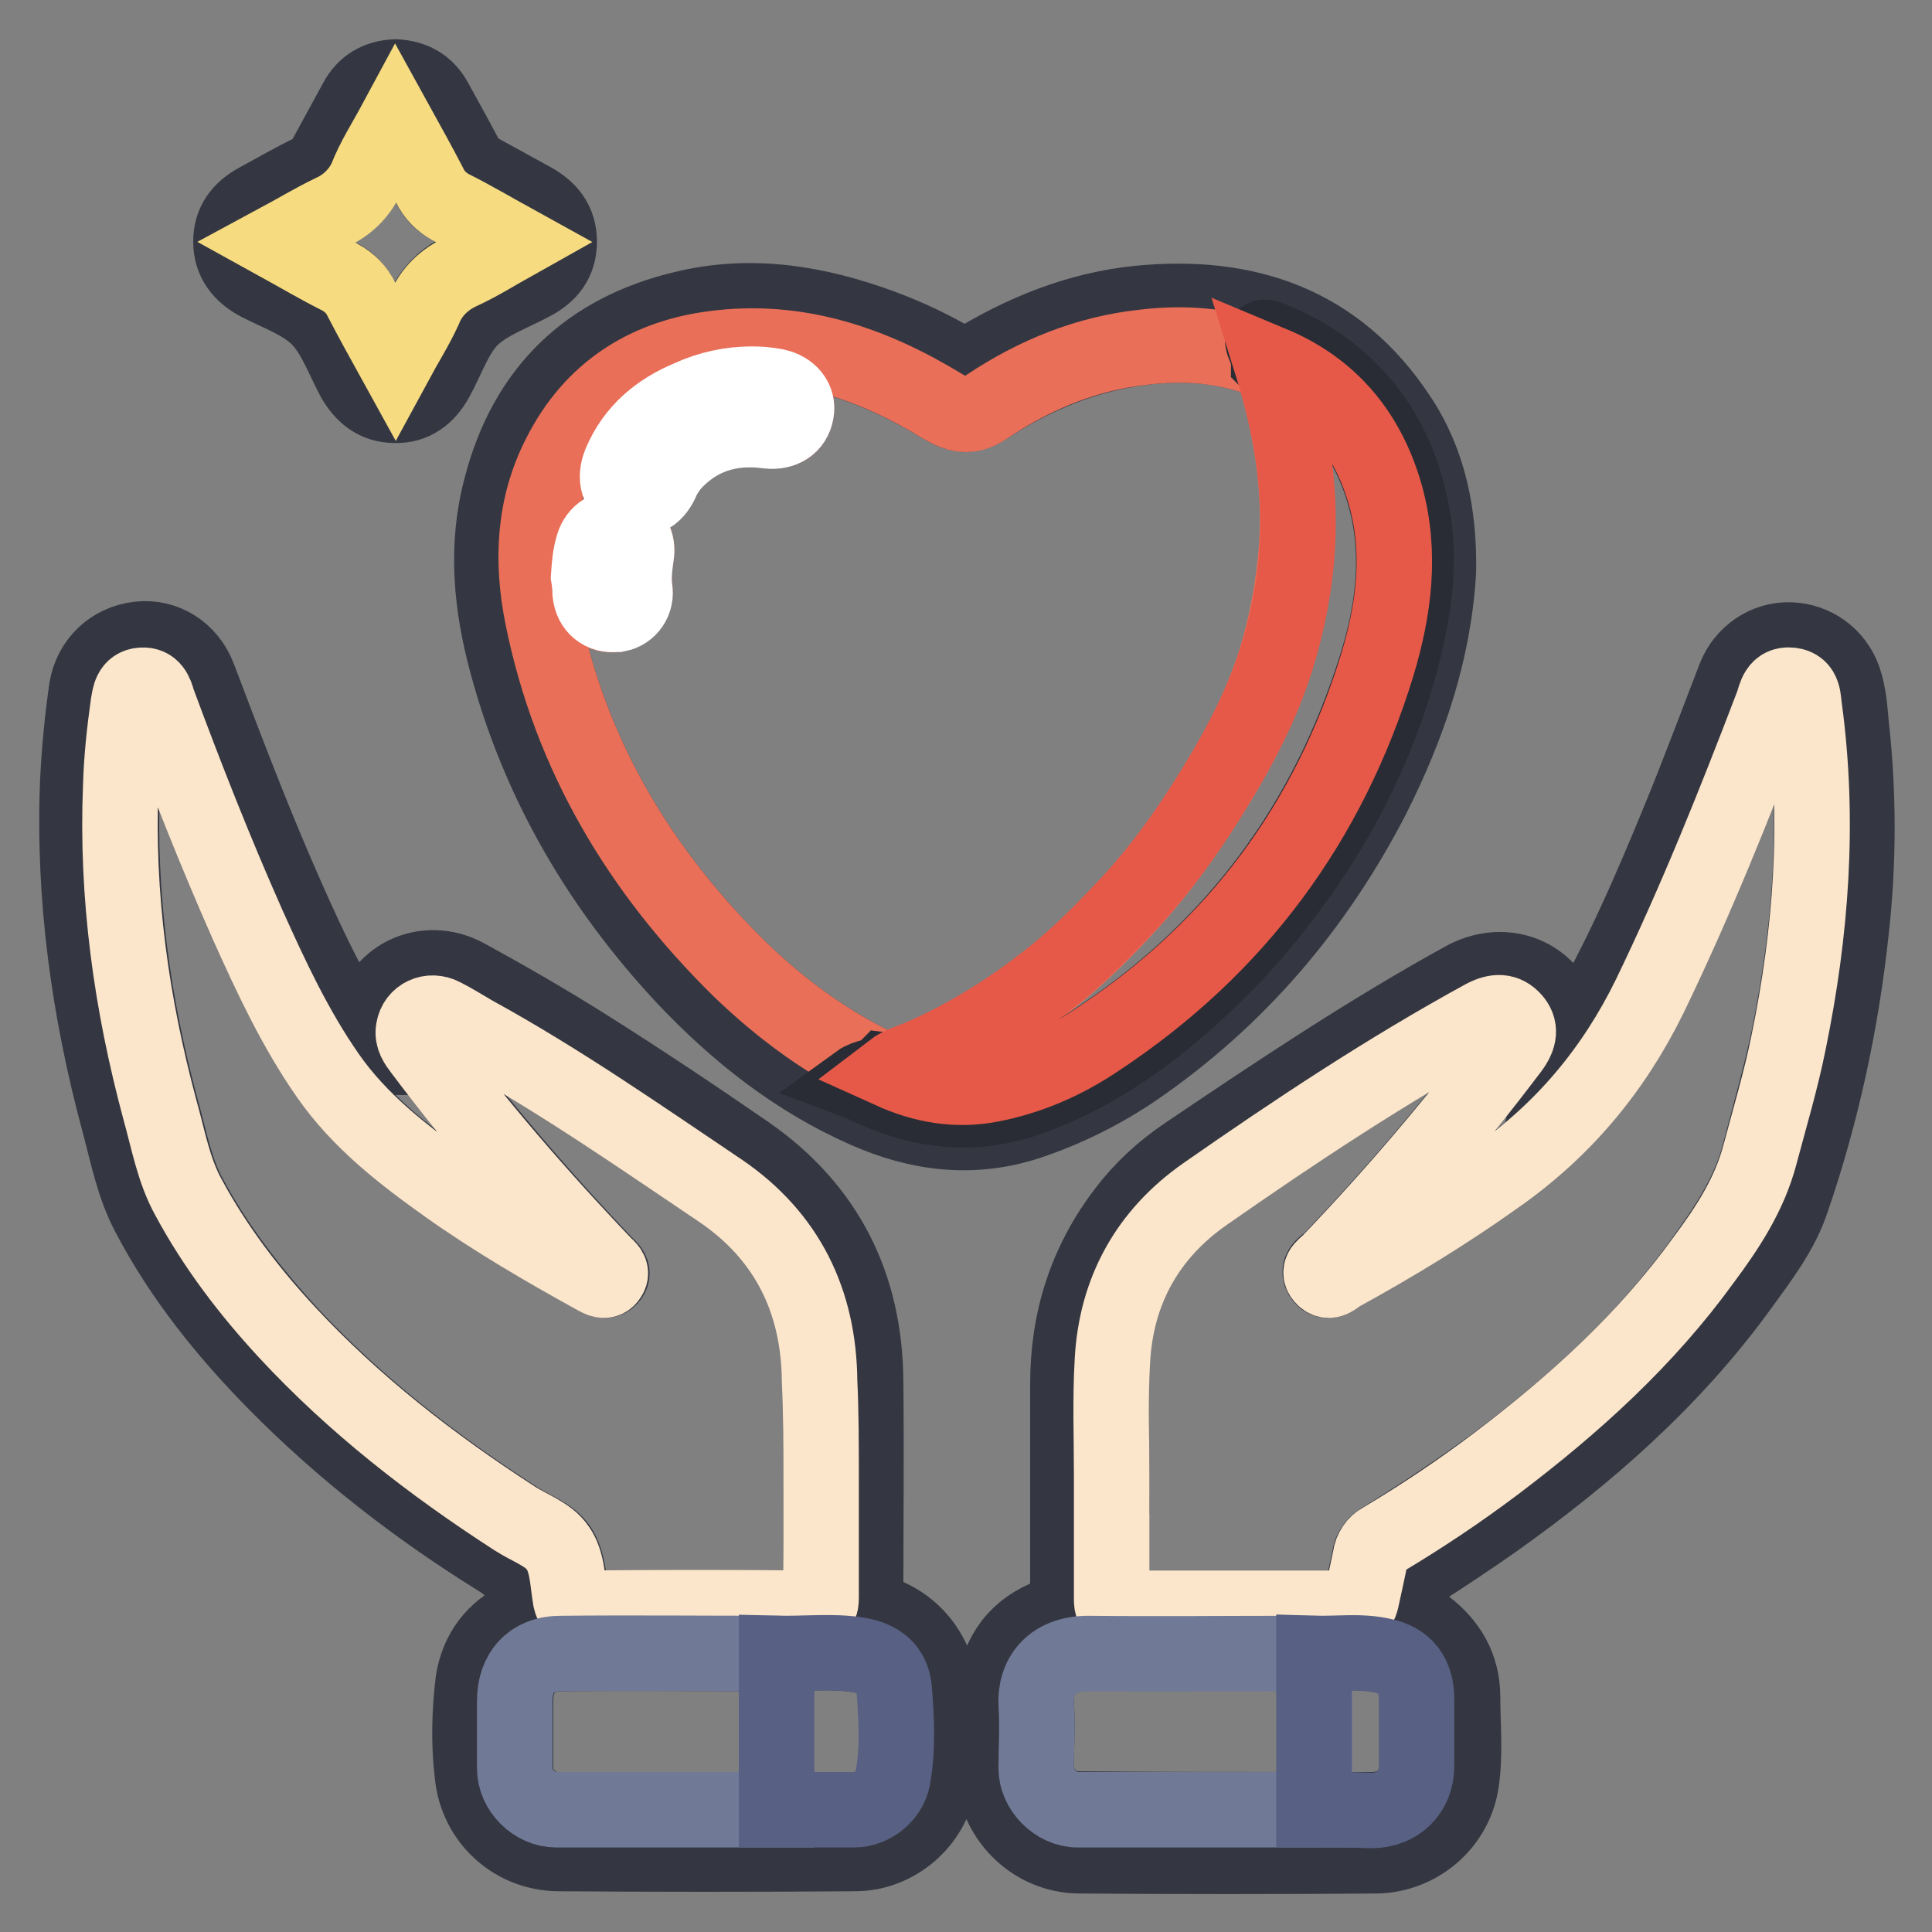 <?xml version="1.0" encoding="utf-8"?>
<!-- Svg Vector Icons : http://www.onlinewebfonts.com/icon -->
<!DOCTYPE svg PUBLIC "-//W3C//DTD SVG 1.1//EN" "http://www.w3.org/Graphics/SVG/1.1/DTD/svg11.dtd">
<svg version="1.1" xmlns="http://www.w3.org/2000/svg" xmlns:xlink="http://www.w3.org/1999/xlink" x="0px" y="0px" viewBox="0 0 256 256" enable-background="new 0 0 256 256" xml:space="preserve">
<rect x="0" y="0" width="256" height="256" fill="#808080" stroke="none"/>
<g> <path stroke-width="10" fill-opacity="0" stroke="#343741"  d="M49.5,140.1c-0.3-1.5-0.7-3-0.5-4.5c1-6.1,7.3-9.2,12.8-6.2c5.3,2.9,10.5,5.9,15.6,9.1 c7.3,4.6,14.5,9.4,21.6,14.3c10.5,7.3,15.6,17.5,15.7,30.2c0.1,9.6,0,19.2,0,28.8c0,1,0.2,1.5,1.3,1.8c5.1,1.4,8.6,6,8.6,11.3 c0,3.7,0.4,7.5-0.2,11.2c-0.9,5.4-5.7,9.5-11.1,9.5c-13.1,0.1-26.3,0.1-39.4,0c-5.9-0.1-10.7-4.5-11.3-10.4 c-0.5-4.1-0.4-8.3,0.1-12.4c0.6-3.9,2.8-6.8,6.4-8.5c0.9-0.5,0.9-0.9,0.8-1.8c-0.3-2.8-1.6-4.6-4.1-6.1 c-10.6-6.6-20.4-14.2-29.2-23.1c-6.6-6.7-12.5-14-16.9-22.4c-2-3.8-2.8-8-3.9-12.1c-4-14.8-6.1-29.8-5.5-45.1 c0.2-4.2,0.6-8.4,1.2-12.5c0.6-3.5,3.3-6.1,6.9-6.5c3.4-0.4,6.6,1.6,7.9,5c3.3,8.7,6.6,17.4,10.3,26c3.3,7.6,6.7,15.2,11.3,22.3 c0.4,0.7,0.9,1.3,1.4,1.9C49.2,140.1,49.3,140.1,49.5,140.1z M102.9,239.8c3.5,0,6.9,0.1,10.4,0c2.4,0,4.7-1.9,5.1-4.2 c0.7-3.9,0.4-7.8,0.2-11.6c-0.2-2.8-1.8-4.2-4.7-4.7c-3.6-0.6-7.3-0.2-10.9-0.2c-9.5,0-19.1-0.1-28.6,0c-3.9,0-6.1,2.5-6.1,6.3 c0,3,0,5.9,0,8.9c0,2.9,2.6,5.5,5.5,5.5C83.5,239.8,93.2,239.8,102.9,239.8L102.9,239.8z M108.8,195.7c0-4.3,0-8.5,0-12.7 c-0.1-10.6-4.3-19.2-13.1-25.2C85,150.5,74.4,143.2,63.1,137c-1.4-0.8-2.8-1.7-4.2-2.4c-1.7-0.9-3.6,0-3.9,1.8 c-0.2,1.1,0.4,1.9,1,2.7c7.6,10,15.7,19.5,24.3,28.5c0.4,0.4,1.1,0.9,0.6,1.6c-0.6,0.8-1.2,0.3-1.8,0c-6.7-3.7-13.3-7.5-19.6-12 c-5.9-4.2-11.6-8.6-15.8-14.6c-4.4-6.3-7.6-13.2-10.7-20.1c-4.4-9.7-8.2-19.6-11.9-29.6c-0.4-1-0.7-2.2-2.1-2.1 c-1.5,0.1-1.7,1.4-1.8,2.5c-0.5,3.6-0.9,7.2-1,10.8c-0.6,14.6,1.4,29,5.2,43c1.1,3.9,1.8,8,3.8,11.6c3.5,6.5,8,12.3,13,17.8 c8.9,9.6,19.2,17.6,30.2,24.7c1.9,1.3,4.5,2.1,5.7,3.9c1.2,1.8,1.3,4.5,1.7,6.8c0.2,1,0.6,1.2,1.6,1.2c10.1,0,20.2,0,30.2,0 c1.2,0,1.4-0.4,1.4-1.4C108.7,206.4,108.8,201,108.8,195.7L108.8,195.7z M206.4,140.5c1.2-1.3,2.2-2.8,3-4.3 c5.3-8.9,9.4-18.5,13.3-28c2.5-6.1,4.8-12.3,7.2-18.5c1.2-3,4.1-5,7.3-4.9c3.2,0.1,6,2.1,7.1,5.2c0.7,2,0.8,4.1,1,6.1 c1,9,1,18.1,0,27.1c-1.3,12.2-3.9,24.3-7.9,35.9c-1.4,4.2-4.2,7.8-6.8,11.4c-9,12.4-20.3,22.3-32.7,31.1c-3,2.1-6,4.1-9.1,6.1 c-1.1,0.7-1.8,1.4-1.9,2.7c-0.1,1.1-0.8,2.2-0.6,3.2c0.2,1.1,1.7,1.1,2.5,1.8c3.2,2.4,5,5.5,5,9.5c0,3.8,0.4,7.6-0.2,11.4 c-0.9,5.5-5.7,9.5-11.2,9.6c-13.1,0.1-26.2,0.1-39.3,0c-6.3,0-11.4-5.2-11.5-11.5c-0.1-3.7-0.4-7.5,0.2-11.2c0.8-4.8,3.7-8,8.4-9.4 c1.2-0.3,1.3-0.9,1.3-1.8c0-9.5,0-19.1,0-28.6c0-8.5,2.4-16.1,7.6-22.9c2.2-2.9,4.9-5.4,8-7.5c12-8.1,24.1-16.2,36.8-23.2 c5.2-2.9,11.1-0.8,12.9,4.5C207.2,135.9,207.2,136.9,206.4,140.5L206.4,140.5z M174.1,239.8c2.6,0,5.1,0,7.7,0c3.5,0,5.9-2.4,6-5.9 c0-3,0-5.9,0-8.9c0-3-1.6-5-4.5-5.7c-3-0.6-6.1-0.2-9.1-0.3c-0.9,0-1.8,0-2.7,0c-9.1,0-18.2,0.1-27.3,0c-5,0-7.1,3.2-6.9,6.8 c0.2,2.8,0,5.6,0,8.4c0,2.9,2.6,5.5,5.5,5.5C153.2,239.8,163.7,239.8,174.1,239.8L174.1,239.8z M147.3,195.6h-0.1 c0,5.4,0,10.9,0,16.3c0,0.9,0.2,1.2,1.1,1.2c10.2,0,20.5,0,30.7,0c0.9,0,1.2-0.4,1.3-1.2c0.4-1.9,0.8-3.8,1.2-5.6 c0.1-0.9,0.7-1.7,1.5-2.2c5.2-3.2,10.3-6.6,15.2-10.2c10.3-7.7,19.8-16.3,27.4-26.9c3.1-4.3,6.1-8.7,7.5-14c1.3-5,2.7-9.9,3.8-14.9 c3-14.6,4.2-29.3,2.1-44.2c-0.2-1.3,0-2.9-1.8-3.1c-1.7-0.2-1.9,1.4-2.4,2.5c-5,13.1-10.1,26.1-16.3,38.7 c-4.8,9.8-11.4,17.8-20.4,24c-6.7,4.6-13.5,8.9-20.6,12.8c-0.7,0.4-1.6,1.4-2.3,0.4c-0.8-1,0.4-1.6,1-2.1 c8.5-8.9,16.5-18.3,23.9-28.1c1.2-1.5,1.3-2.8,0.3-3.9c-1-1.1-2.2-1.2-3.9-0.3c-12.8,7-24.9,15.1-36.9,23.4 c-7.6,5.3-11.7,12.8-12.3,22.1C147.1,185.4,147.3,190.5,147.3,195.6L147.3,195.6z M190.6,75.6c-0.6,10.7-4,20.6-8.8,30.1 c-7.5,14.5-17.8,26.6-31.3,35.9c-4.4,3-9.2,5.4-14.3,7.1c-7.4,2.4-14.5,1.5-21.5-1.6c-9.3-4.1-17.1-10.3-24-17.6 C79.6,117.6,71.5,103.9,67.2,88c-2.1-7.7-2.9-15.5-0.8-23.4c3.3-12.8,11.5-20.7,24.2-23.7c9-2.2,17.8-0.7,26.4,2.5 c3.5,1.3,6.8,2.9,10,4.8c0.5,0.4,1.2,0.4,1.7,0c6.8-4.2,14.2-7.2,22.2-8c14.2-1.4,26.2,2.6,34.4,15 C189.4,61.3,190.7,68.3,190.6,75.6L190.6,75.6z M168.2,47.9c-0.5-0.1-0.9-0.3-1.4-0.4c-4.9-1.8-10-2.1-15.2-1.5 c-7.5,0.9-14.4,3.7-20.7,7.8c-2.1,1.4-3.8,1.4-5.9,0.1c-9.4-5.7-19.4-9.2-30.5-7.7c-9.1,1.3-16.1,5.8-20.3,14.1 c-3.4,6.9-3.8,14.2-2.3,21.5c3.7,18.3,12.9,33.6,26.1,46.6c5.7,5.5,12,10.1,19.2,13.4c-1,0.9-2.4,0.7-3.5,1.5 c0.8,0.4,1.5,0.7,2.2,1c6.6,2.9,13.3,3.6,20.2,1.2c8.3-2.9,15.4-7.7,21.8-13.6c3.9-3.6,7.6-7.5,10.9-11.6 c8.3-10.5,14.3-22.1,17.4-35.2c1.2-5.2,1.9-10.6,1.1-15.9c-0.9-5.8-2.9-11.1-6.7-15.7c-3.4-4.1-7.6-6.9-12.5-8.8 c-0.7-0.3-0.9,0-0.7,0.7C167.8,46.3,168.2,47,168.2,47.9z M52.4,10.2c2.3,0.1,4.1,1.1,5.2,3.1c1.4,2.5,2.8,5.1,4.2,7.7 c0.4,0.7,0.9,1.3,1.6,1.6c2.4,1.3,4.7,2.6,7.1,3.9c2.2,1.2,3.6,2.9,3.6,5.5c0,2.6-1.3,4.3-3.6,5.5c-2.8,1.5-6,2.6-8.1,4.7 c-2.1,2.1-3.1,5.3-4.6,8c-1.2,2.2-3,3.6-5.5,3.5c-2.5,0-4.2-1.4-5.4-3.5c-1.5-2.8-2.6-6-4.7-8.1c-2.1-2.1-5.3-3.2-8-4.6 c-2.2-1.2-3.6-2.9-3.6-5.5c0-2.5,1.3-4.2,3.5-5.4c2.4-1.3,4.8-2.7,7.3-3.9c0.7-0.4,1.3-0.9,1.6-1.6c1.4-2.6,2.8-5.1,4.2-7.7 C48.3,11.3,50.1,10.3,52.4,10.2L52.4,10.2z M52.4,16.2c-1.4,2.6-2.8,4.9-4,7.4c-0.9,2-2.5,3.6-4.5,4.4c-2.5,1.2-4.8,2.6-7.4,4 c2.9,1.6,5.6,3.2,8.4,4.6c1.3,0.6,2.3,1.7,2.9,3c1.4,2.8,3,5.5,4.5,8.3c1.3-2.4,2.7-4.7,3.8-7c1-2.2,2.7-4,4.9-5 c2.4-1.1,4.6-2.5,7.1-3.9c-2.9-1.6-5.6-3.2-8.4-4.6c-1.3-0.6-2.3-1.7-2.9-3C55.5,21.8,53.9,19.1,52.4,16.2z"/> <path stroke-width="10" fill-opacity="0" stroke="#fce6cb"  d="M108.8,195.7c0,5.3,0,10.7,0,16c0,1.1-0.2,1.4-1.4,1.4c-10.1-0.1-20.2-0.1-30.2,0c-0.9,0-1.4-0.2-1.6-1.2 c-0.4-2.3-0.4-5-1.7-6.8c-1.2-1.8-3.7-2.6-5.7-3.9c-11-7.1-21.3-15.1-30.2-24.7c-5-5.4-9.5-11.3-13-17.8c-2-3.6-2.7-7.7-3.8-11.6 c-3.8-14.1-5.8-28.4-5.2-43c0.1-3.6,0.5-7.2,1-10.8c0.2-1.1,0.3-2.4,1.8-2.5c1.4-0.1,1.8,1,2.1,2.1c3.7,10,7.6,19.9,11.9,29.6 c3.1,6.9,6.3,13.8,10.7,20.1c4.2,6,9.9,10.4,15.8,14.6c6.2,4.4,12.9,8.3,19.6,12c0.6,0.3,1.3,0.8,1.8,0c0.5-0.7-0.2-1.2-0.6-1.6 c-8.6-9-16.8-18.5-24.3-28.5c-0.6-0.8-1.2-1.6-1-2.7c0.3-1.8,2.2-2.7,3.9-1.8c1.4,0.7,2.8,1.6,4.2,2.4 c11.3,6.2,21.9,13.6,32.6,20.8c8.8,6,13,14.6,13.1,25.2C108.8,187.2,108.8,191.5,108.8,195.7z"/> <path stroke-width="10" fill-opacity="0" stroke="#707996"  d="M102.9,239.8c-9.7,0-19.5,0-29.2,0c-2.9,0-5.5-2.6-5.5-5.5c0-3,0-5.9,0-8.9c0-3.8,2.2-6.3,6.1-6.3 c9.5-0.1,19.1,0,28.6,0C102.9,226,102.9,232.9,102.9,239.8L102.9,239.8z"/> <path stroke-width="10" fill-opacity="0" stroke="#586083"  d="M102.9,239.8v-20.7c3.6,0.1,7.3-0.4,10.9,0.2c2.8,0.5,4.5,1.9,4.7,4.7c0.3,3.9,0.5,7.8-0.2,11.6 c-0.4,2.3-2.7,4.2-5.1,4.2C109.8,239.8,106.4,239.8,102.9,239.8L102.9,239.8z"/> <path stroke-width="10" fill-opacity="0" stroke="#fce6cb"  d="M147.3,195.6c0-5.1-0.2-10.2,0.1-15.3c0.5-9.3,4.7-16.8,12.3-22.1c11.9-8.3,24.1-16.4,36.9-23.4 c1.7-0.9,2.9-0.8,3.9,0.3c1,1.1,0.9,2.3-0.3,3.9c-7.4,9.8-15.4,19.2-23.9,28.1c-0.5,0.6-1.8,1.2-1,2.1c0.8,1,1.6,0,2.3-0.4 c7.1-3.9,14-8.1,20.6-12.8c8.9-6.2,15.6-14.2,20.4-24c6.1-12.6,11.3-25.6,16.3-38.7c0.4-1.2,0.6-2.7,2.4-2.5 c1.8,0.2,1.6,1.9,1.8,3.1c2,14.9,0.9,29.6-2.1,44.2c-1,5-2.5,10-3.8,14.9c-1.4,5.3-4.3,9.7-7.5,14c-7.6,10.5-17.1,19.1-27.4,26.9 c-4.9,3.7-10,7.1-15.2,10.2c-0.8,0.4-1.4,1.3-1.5,2.2c-0.4,1.9-0.8,3.8-1.2,5.6c-0.2,0.8-0.4,1.2-1.3,1.2c-10.2,0-20.5,0-30.7,0 c-1,0-1.1-0.3-1.1-1.2c0-5.4,0-10.9,0-16.3L147.3,195.6z"/> <path stroke-width="10" fill-opacity="0" stroke="#707996"  d="M174.1,239.8c-10.4,0-20.9,0-31.3,0c-2.9,0-5.5-2.7-5.5-5.5c0-2.8,0.2-5.6,0-8.4c-0.2-3.6,1.9-6.8,6.9-6.8 c9.1,0.1,18.2,0,27.3,0c0.9,0,1.8,0,2.7,0V239.8L174.1,239.8z"/> <path stroke-width="10" fill-opacity="0" stroke="#586083"  d="M174.1,239.8v-20.7c3,0.1,6.1-0.4,9.1,0.3c3,0.6,4.5,2.6,4.5,5.7c0,3,0,5.9,0,8.9c0,3.5-2.5,5.9-6,5.9 C179.2,239.8,176.7,239.8,174.1,239.8L174.1,239.8z"/> <path stroke-width="10" fill-opacity="0" stroke="#e96f58"  d="M117.2,141.8c-7.2-3.3-13.5-7.9-19.2-13.4c-13.2-13-22.4-28.3-26.1-46.6c-1.5-7.4-1.2-14.7,2.3-21.5 c4.2-8.3,11.2-12.9,20.3-14.1c11.2-1.5,21.2,2,30.5,7.7c2.2,1.3,3.8,1.4,5.9-0.1c6.3-4.2,13.2-7,20.7-7.8 c5.1-0.6,10.2-0.3,15.2,1.5c0.5,0.2,0.9,0.3,1.4,0.4l0.3,0.3c2.5,8,3.9,16.1,3.3,24.5c-0.4,5-1.3,10-2.8,14.9 c-1.8,5.6-4.4,10.8-7.5,15.9c-3.5,5.8-7.4,11.4-12,16.4c-3.2,3.5-6.6,6.9-10.4,9.9c-5.2,4.1-10.7,7.7-16.8,10.3c-1.4,0.6-3,1-4.3,2 L117.2,141.8z M99.7,50.9c-2.9,0-5.7,0.6-8.3,1.7c-4.1,1.8-7.4,4.5-9.2,8.7c-0.8,2-0.3,3.6,1.4,4.4c1.6,0.7,3.1,0,4-1.9 c0.3-0.8,0.7-1.5,1.3-2.2c3.5-3.9,7.9-5.2,12.9-4.6c2,0.3,3.4-0.6,3.7-2.5c0.3-1.6-0.8-3-2.7-3.4C101.7,51,100.7,50.9,99.7,50.9 L99.7,50.9z M78,76.4c0.1,0.7,0.2,1.4,0.2,2.2c0.2,2,1.6,3.1,3.4,2.8c1.6-0.2,2.7-1.7,2.5-3.3c0-0.1,0-0.1,0-0.2 c-0.2-1.5-0.1-2.9,0.2-4.4c0.3-1.7-0.6-3.1-2.1-3.5c-1.6-0.4-3.1,0.5-3.6,2.2C78.3,73.6,78.2,74.9,78,76.4L78,76.4z"/> <path stroke-width="10" fill-opacity="0" stroke="#292c34"  d="M117.2,141.8l0.8,0.1c4.2,1.9,8.6,2.7,13.2,1.8c5.2-1,9.9-3.1,14.2-6c18.3-12.1,30.5-28.7,37-49.6 c2.3-7.4,3.2-14.9,1.1-22.4c-2.3-8.2-7.2-14.1-15.1-17.5l-0.3-0.3c0-0.9-0.4-1.6-0.7-2.4c-0.2-0.7-0.1-1,0.7-0.7 c4.9,1.9,9.1,4.8,12.5,8.8c3.8,4.6,5.8,9.9,6.7,15.7c0.8,5.4,0.1,10.7-1.1,15.9c-3.1,13.1-9.1,24.7-17.4,35.2 c-3.3,4.2-7,8.1-10.9,11.6c-6.4,5.8-13.5,10.7-21.8,13.6c-6.9,2.4-13.6,1.7-20.2-1.2c-0.7-0.3-1.4-0.7-2.2-1 C114.8,142.6,116.3,142.7,117.2,141.8z"/> <path stroke-width="10" fill-opacity="0" stroke="#f6db81"  d="M52.4,16.2c1.6,2.9,3.1,5.6,4.5,8.3c0.6,1.3,1.6,2.3,2.9,3c2.8,1.4,5.5,3,8.4,4.6c-2.5,1.4-4.7,2.8-7.1,3.9 c-2.2,1-4,2.7-4.9,5c-1.1,2.4-2.5,4.6-3.8,7c-1.6-2.9-3.1-5.6-4.5-8.3c-0.6-1.3-1.6-2.3-2.9-3c-2.8-1.4-5.5-3-8.4-4.6 c2.6-1.4,4.9-2.8,7.4-4c2-0.9,3.6-2.5,4.5-4.4C49.5,21.1,51,18.8,52.4,16.2L52.4,16.2z"/> <path stroke-width="10" fill-opacity="0" stroke="#e65948"  d="M168.5,48.2c7.9,3.3,12.8,9.3,15.1,17.5c2.1,7.6,1.1,15.1-1.1,22.4c-6.4,20.9-18.7,37.5-37,49.6 c-4.3,2.9-9,5-14.2,6c-4.6,0.9-9,0.1-13.2-1.8c1.3-1,2.8-1.3,4.3-2c6.1-2.7,11.6-6.2,16.8-10.3c3.8-3,7.1-6.4,10.4-9.9 c4.6-5,8.5-10.5,12-16.4c3-5,5.7-10.2,7.5-15.9c1.5-4.8,2.5-9.8,2.8-14.9C172.4,64.3,171,56.2,168.5,48.2z"/> <path stroke-width="10" fill-opacity="0" stroke="#ffffff"  d="M99.7,50.9c1,0,2.1,0.1,3.1,0.3c1.9,0.4,3,1.8,2.7,3.4c-0.3,1.8-1.8,2.7-3.7,2.5c-5.1-0.7-9.5,0.7-12.9,4.6 c-0.5,0.7-1,1.4-1.3,2.2c-0.9,1.9-2.4,2.6-4,1.9c-1.7-0.7-2.2-2.4-1.4-4.4c1.8-4.3,5.1-7,9.2-8.7C94,51.5,96.8,50.9,99.7,50.9 L99.7,50.9z M78,76.4c0.1-1.5,0.2-2.8,0.6-4.1c0.5-1.7,2-2.6,3.6-2.2c1.6,0.4,2.4,1.8,2.1,3.5c-0.2,1.5-0.4,2.9-0.2,4.4 c0.3,1.6-0.7,3.1-2.3,3.4c-0.1,0-0.1,0-0.2,0c-1.8,0.2-3.2-0.9-3.4-2.8C78.2,77.8,78.1,77,78,76.4z"/></g>
</svg>